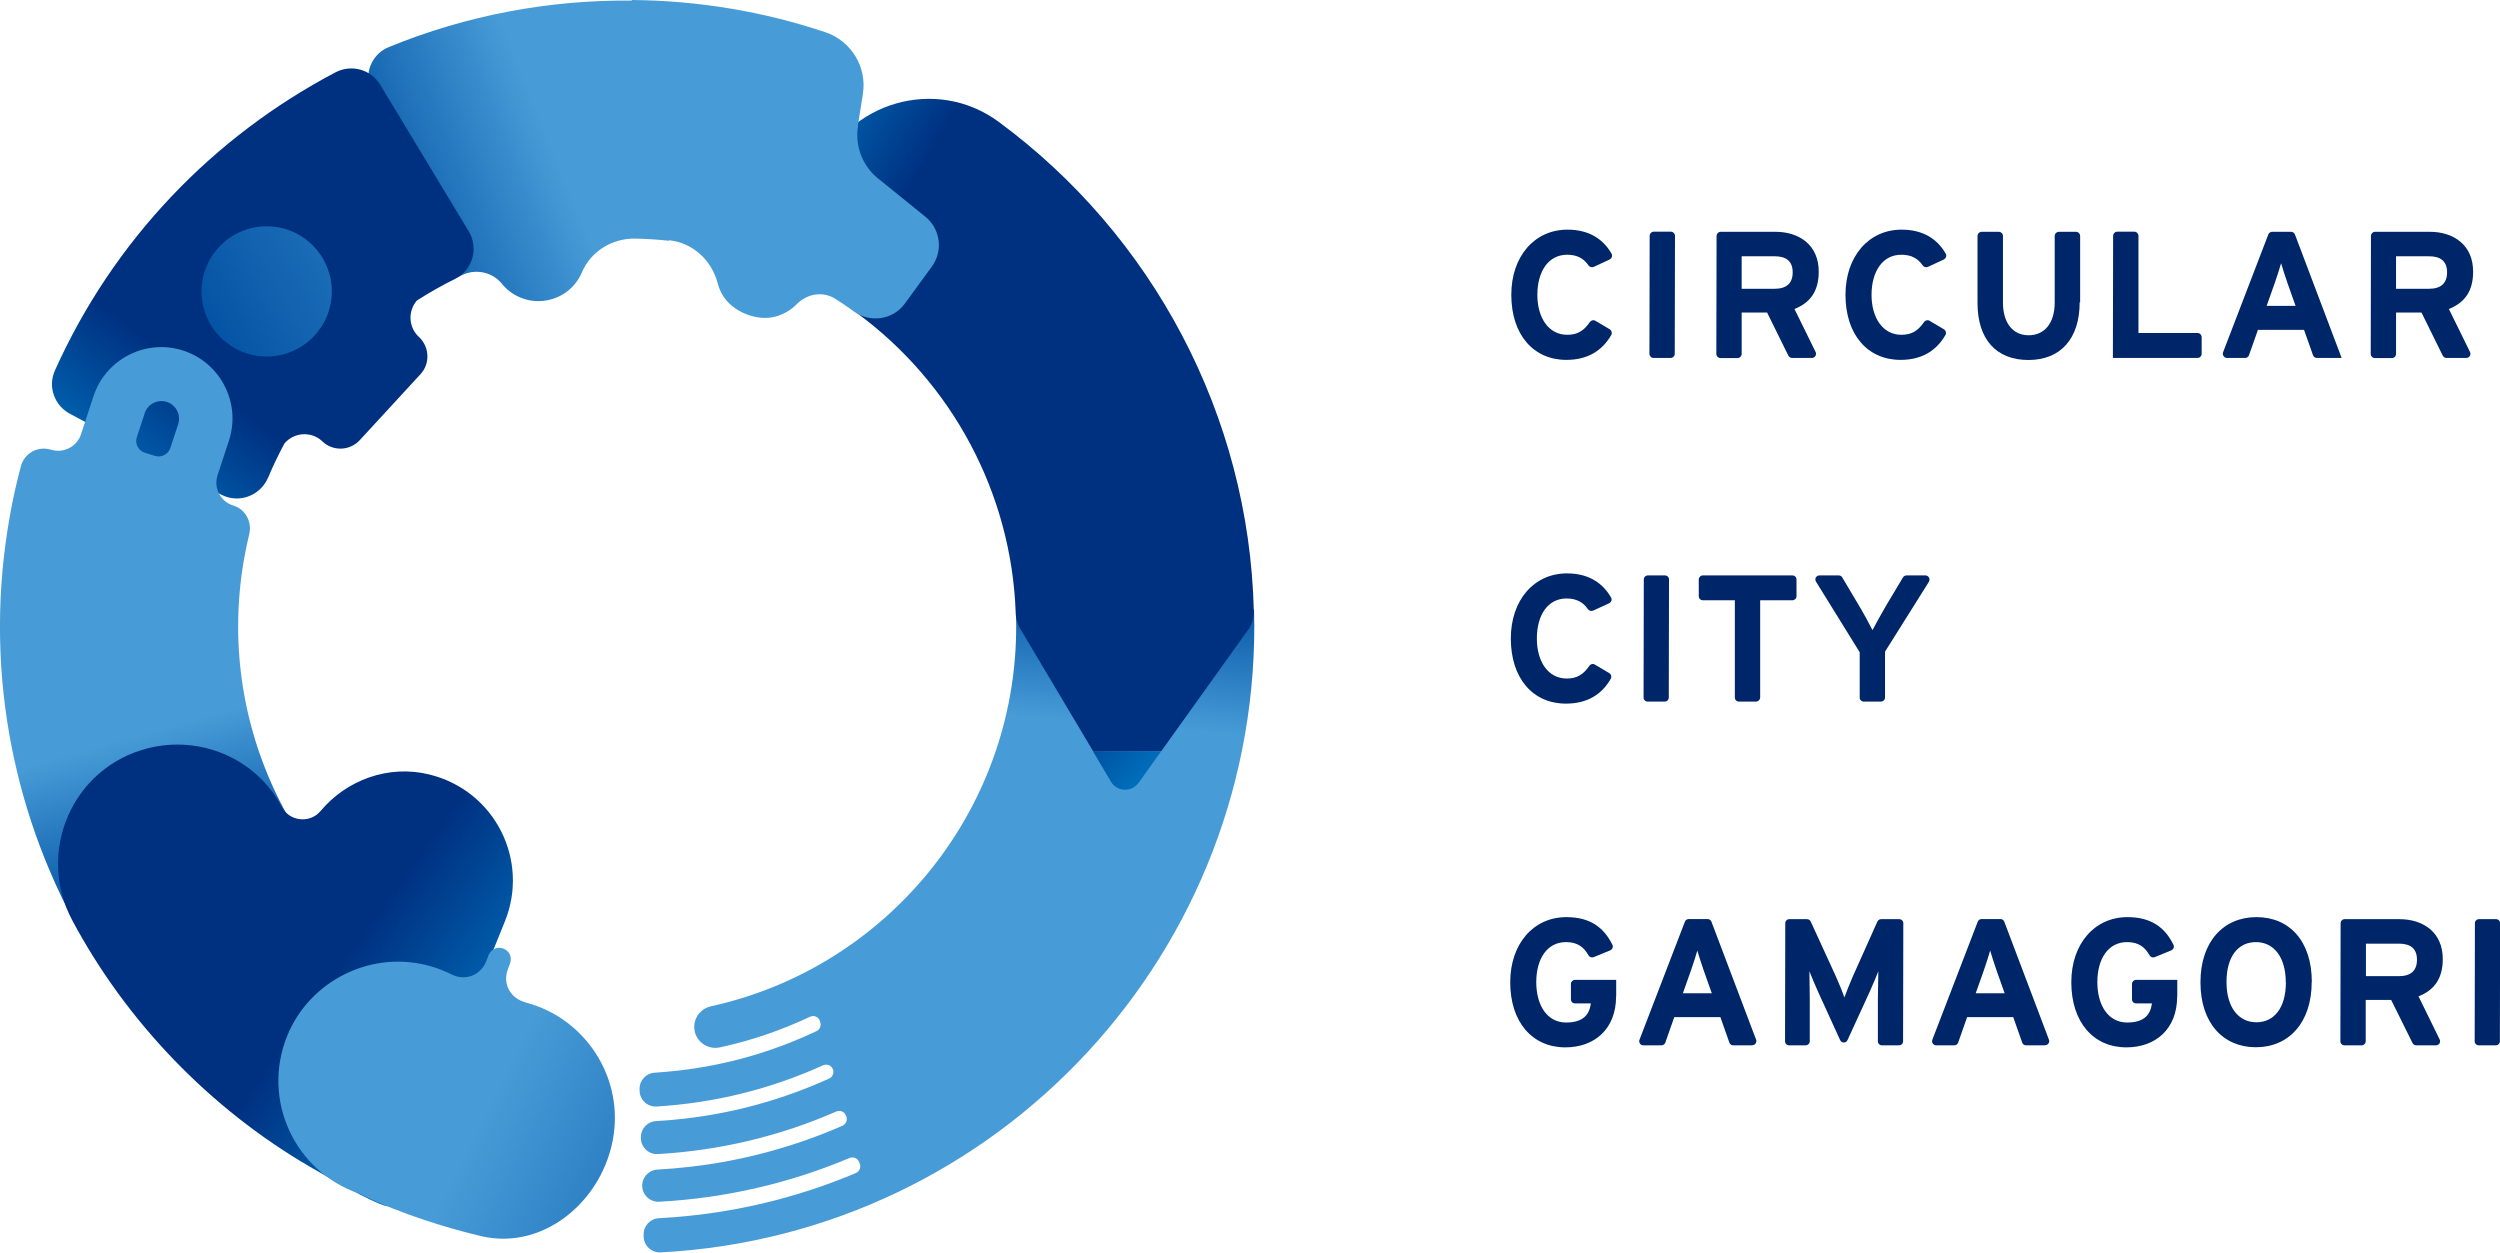 <?xml version="1.0" encoding="UTF-8"?><svg id="_レイヤー_2" xmlns="http://www.w3.org/2000/svg" xmlns:xlink="http://www.w3.org/1999/xlink" viewBox="0 0 209.24 104.83"><defs><style>.cls-1{fill:url(#_名称未設定グラデーション_4-2);}.cls-2{fill:url(#_名称未設定グラデーション_11-4);}.cls-3{fill:url(#_名称未設定グラデーション_4-5);}.cls-4{fill:url(#_名称未設定グラデーション_4);}.cls-5{fill:url(#_名称未設定グラデーション_11-3);}.cls-6{fill:url(#_名称未設定グラデーション_11-2);}.cls-7{fill:url(#_名称未設定グラデーション_4-3);}.cls-8{fill:url(#_名称未設定グラデーション_11);}.cls-9{fill:url(#_名称未設定グラデーション_4-4);}.cls-10{fill:#00266a;}</style><linearGradient id="_名称未設定グラデーション_4" x1="99.29" y1="-1.24" x2="100.09" y2="-13.4" gradientTransform="translate(-18.94 59.13) rotate(.98)" gradientUnits="userSpaceOnUse"><stop offset="0" stop-color="#479cd7"/><stop offset="1" stop-color="#004fa2"/></linearGradient><linearGradient id="_名称未設定グラデーション_11" x1="-41.55" y1="-73.53" x2="-35.01" y2="-66.77" gradientTransform="translate(132.05 130.82) rotate(-1.16)" gradientUnits="userSpaceOnUse"><stop offset="0" stop-color="#003181"/><stop offset="1" stop-color="#006dba"/></linearGradient><linearGradient id="_名称未設定グラデーション_11-2" x1="88.35" y1="-34.3" x2="78.59" y2="-39.74" gradientTransform="translate(-18.94 59.13) rotate(.98)" xlink:href="#_名称未設定グラデーション_11"/><linearGradient id="_名称未設定グラデーション_4-2" x1="66.44" y1="-42.97" x2="50.12" y2="-36.09" xlink:href="#_名称未設定グラデーション_4"/><linearGradient id="_名称未設定グラデーション_11-3" x1="-299.88" y1="-225.9" x2="-307.8" y2="-216.8" gradientTransform="translate(332.63 237.43) rotate(-3.94)" xlink:href="#_名称未設定グラデーション_11"/><linearGradient id="_名称未設定グラデーション_4-3" x1="-265.06" y1="-181.06" x2="-295.8" y2="-166.57" gradientTransform="translate(322.12 174.36) rotate(-3.85)" xlink:href="#_名称未設定グラデーション_4"/><linearGradient id="_名称未設定グラデーション_4-4" x1="-383.2" y1="-188.73" x2="-380.65" y2="-175.03" gradientTransform="translate(412.09 214.91) rotate(-5.09)" xlink:href="#_名称未設定グラデーション_4"/><linearGradient id="_名称未設定グラデーション_11-4" x1="-247.43" y1="-89.76" x2="-236.28" y2="-80.84" gradientTransform="translate(281.41 155.24) rotate(-3.28)" xlink:href="#_名称未設定グラデーション_11"/><linearGradient id="_名称未設定グラデーション_4-5" x1="60.39" y1="31.95" x2="89.99" y2="46.19" xlink:href="#_名称未設定グラデーション_4"/></defs><g id="_レイヤー_4"><g><g><path class="cls-10" d="M134.72,21.72l-1.34,.62c-.16,.07-.34,0-.44-.14-.38-.56-.94-.88-1.77-.88-1.58,0-2.49,1.39-2.5,3.35,0,1.9,.92,3.35,2.5,3.35,.85,0,1.38-.32,1.89-1.06,.11-.15,.31-.21,.47-.11l1.2,.71c.16,.1,.22,.31,.13,.47-.75,1.31-1.97,2.09-3.76,2.09-2.76,0-4.61-2.11-4.61-5.45,0-3.21,1.94-5.45,4.7-5.45,1.83,0,3,.81,3.69,2.01,.1,.17,.02,.4-.16,.48Z"/><path class="cls-10" d="M139.82,29.96h-1.42c-.19,0-.35-.16-.35-.35l.02-9.87c0-.19,.16-.35,.35-.35h1.42c.19,0,.35,.16,.35,.35l-.02,9.87c0,.19-.16,.35-.35,.35Z"/><path class="cls-10" d="M151.64,29.96h-1.65c-.13,0-.25-.08-.31-.19l-1.78-3.61h-2.13v3.46c0,.19-.16,.35-.35,.35h-1.42c-.19,0-.35-.16-.35-.35l.02-9.87c0-.19,.16-.35,.35-.35h4.57c1.99,0,3.64,1.1,3.63,3.35,0,1.58-.68,2.58-2.03,3.11l1.77,3.6c.11,.23-.05,.5-.31,.5Zm-1.6-7.17c0-.95-.57-1.34-1.51-1.34h-2.76v2.72s2.76,0,2.76,0c.98,0,1.51-.45,1.51-1.37Z"/><path class="cls-10" d="M162.69,21.72l-1.34,.62c-.16,.07-.34,0-.44-.14-.38-.56-.94-.88-1.77-.88-1.58,0-2.49,1.39-2.5,3.35,0,1.9,.92,3.35,2.5,3.35,.85,0,1.38-.32,1.89-1.06,.11-.15,.31-.21,.47-.11l1.2,.71c.16,.1,.22,.31,.13,.47-.75,1.31-1.97,2.09-3.76,2.09-2.76,0-4.61-2.11-4.61-5.45,0-3.21,1.94-5.45,4.7-5.45,1.83,0,3,.81,3.69,2.01,.1,.17,.02,.4-.16,.48Z"/><path class="cls-10" d="M174.06,25.3c0,3.06-1.61,4.83-4.29,4.83s-4.27-1.72-4.26-4.8v-5.58c0-.19,.17-.35,.36-.35h1.42c.19,0,.35,.16,.35,.35v5.55c-.01,1.69,.8,2.76,2.15,2.76s2.18-1.04,2.18-2.73v-5.58c0-.19,.17-.35,.36-.35h1.42c.19,0,.35,.16,.35,.35v5.55Z"/><path class="cls-10" d="M183.9,29.96h-7.06l.02-10.22c0-.19,.16-.35,.35-.35h1.42c.19,0,.35,.16,.35,.35v8.13s4.94,0,4.94,0c.19,0,.35,.16,.35,.35v1.39c0,.19-.16,.35-.35,.35Z"/><path class="cls-10" d="M196,29.96h-2.08c-.15,0-.28-.09-.33-.23l-.75-2.12h-3.86l-.75,2.12c-.05,.14-.18,.23-.33,.23h-1.51c-.24,0-.41-.25-.33-.47l3.79-9.87c.05-.13,.18-.22,.33-.22h1.57c.14,0,.27,.09,.33,.23l3.91,10.34Zm-3.87-4.36l-.68-1.92c-.21-.62-.42-1.25-.53-1.65-.11,.39-.32,1.03-.53,1.65l-.68,1.92h2.41Z"/><path class="cls-10" d="M206.41,29.96h-1.65c-.13,0-.25-.08-.31-.19l-1.78-3.61h-2.13v3.46c0,.19-.16,.35-.35,.35h-1.42c-.19,0-.35-.16-.35-.35l.02-9.87c0-.19,.16-.35,.35-.35h4.57c1.99,0,3.64,1.1,3.63,3.35,0,1.58-.68,2.58-2.03,3.11l1.77,3.6c.11,.23-.05,.5-.31,.5Zm-1.6-7.17c0-.95-.57-1.34-1.51-1.34h-2.76v2.72s2.76,0,2.76,0c.98,0,1.51-.45,1.51-1.37Z"/><path class="cls-10" d="M134.68,50.49l-1.35,.62c-.16,.07-.34,0-.44-.14-.38-.56-.95-.88-1.77-.88-1.58,0-2.49,1.39-2.49,3.35,0,1.9,.91,3.35,2.5,3.35,.85,0,1.39-.33,1.89-1.06,.1-.15,.3-.21,.46-.11l1.21,.72c.16,.09,.22,.3,.13,.46-.75,1.32-1.97,2.09-3.76,2.09-2.76,0-4.61-2.11-4.61-5.45,0-3.21,1.94-5.45,4.7-5.45,1.83,0,3,.82,3.69,2.02,.1,.17,.02,.39-.16,.48Z"/><path class="cls-10" d="M139.33,58.72h-1.43c-.19,0-.34-.15-.34-.34l.02-9.88c0-.19,.15-.34,.34-.34h1.43c.19,0,.34,.15,.34,.34l-.02,9.88c0,.19-.15,.34-.34,.34Z"/><path class="cls-10" d="M150.01,50.24h-2.69v8.14c-.01,.19-.17,.34-.35,.34h-1.43c-.19,0-.34-.15-.34-.34v-8.14s-2.68,0-2.68,0c-.19,0-.34-.15-.34-.34v-1.4c0-.19,.16-.34,.34-.34h7.5c.19,0,.34,.15,.34,.34v1.4c0,.19-.16,.34-.34,.34Z"/><path class="cls-10" d="M161.45,48.68l-3.68,5.86v3.84c0,.19-.16,.34-.35,.34h-1.43c-.19,0-.34-.15-.34-.34v-3.79s-3.66-5.91-3.66-5.91c-.14-.23,.02-.52,.29-.52h1.62c.12,0,.23,.06,.29,.17l1.39,2.34c.38,.63,.95,1.68,1.14,2.07,.2-.39,.76-1.4,1.15-2.07l1.4-2.34c.06-.1,.17-.17,.29-.17h1.59c.27,0,.43,.3,.29,.52Z"/><path class="cls-10" d="M135.26,83.4c0,2.72-1.8,4.26-4.25,4.26-2.76,0-4.61-2.11-4.61-5.45,0-3.21,1.94-5.45,4.7-5.45,2.01,0,3.14,.88,3.85,2.31,.09,.18,0,.39-.18,.47l-1.39,.57c-.16,.06-.34,0-.42-.14-.37-.65-.87-1.12-1.89-1.12-1.58,0-2.49,1.39-2.49,3.35,0,1.95,.91,3.38,2.5,3.38,1.45,0,1.95-.68,2.07-1.6h-1.33c-.19,0-.34-.15-.34-.34v-1.29c0-.19,.16-.34,.34-.34h3.45v1.39Z"/><path class="cls-10" d="M146.65,87.49h-1.59c-.15,0-.27-.09-.32-.23l-.75-2.13h-3.86l-.75,2.13c-.05,.14-.18,.23-.32,.23h-1.52c-.24,0-.41-.24-.32-.47l3.8-9.88c.05-.13,.18-.22,.32-.22h1.58c.14,0,.27,.09,.32,.22l3.74,9.88c.08,.22-.08,.46-.32,.46Zm-3.38-4.36l-.68-1.92c-.21-.62-.42-1.25-.53-1.65-.11,.39-.32,1.03-.53,1.65l-.68,1.92h2.41Z"/><path class="cls-10" d="M158.94,87.49h-1.43c-.19,0-.34-.15-.34-.34v-3.54c0-.57,.04-1.92,.04-2.32-.15,.39-.47,1.15-.74,1.75l-1.84,4.01c-.12,.27-.5,.27-.62,0l-1.83-4.01c-.27-.6-.59-1.36-.74-1.75,0,.41,.03,1.75,.03,2.32v3.54c0,.19-.16,.34-.35,.34h-1.38c-.19,0-.34-.15-.34-.34l.02-9.88c0-.19,.15-.34,.34-.34h1.48c.13,0,.26,.08,.31,.2l2.1,4.58c.27,.59,.59,1.39,.72,1.77,.14-.39,.44-1.16,.71-1.77l2.05-4.58c.06-.12,.18-.2,.31-.2h1.52c.19,0,.34,.15,.34,.34l-.02,9.88c0,.19-.15,.34-.34,.34Z"/><path class="cls-10" d="M171.16,87.49h-1.59c-.15,0-.27-.09-.32-.23l-.75-2.13h-3.86l-.75,2.13c-.05,.14-.18,.23-.32,.23h-1.52c-.24,0-.41-.24-.32-.47l3.8-9.88c.05-.13,.18-.22,.32-.22h1.58c.14,0,.27,.09,.32,.22l3.74,9.88c.08,.22-.08,.46-.32,.46Zm-3.38-4.36l-.68-1.92c-.21-.62-.42-1.25-.53-1.65-.11,.39-.32,1.03-.53,1.65l-.68,1.92h2.41Z"/><path class="cls-10" d="M182.22,83.4c0,2.72-1.8,4.26-4.25,4.26-2.76,0-4.61-2.11-4.61-5.45,0-3.21,1.94-5.45,4.7-5.45,2.01,0,3.14,.88,3.85,2.31,.09,.18,0,.39-.18,.47l-1.39,.57c-.15,.06-.34,0-.42-.14-.37-.65-.87-1.12-1.89-1.12-1.58,0-2.49,1.39-2.49,3.35,0,1.95,.91,3.38,2.5,3.38,1.45,0,1.95-.68,2.07-1.6h-1.33c-.19,0-.34-.15-.34-.34v-1.29c0-.19,.16-.34,.34-.34h3.45v1.39Z"/><path class="cls-10" d="M193.48,82.19c0,3.41-1.93,5.46-4.67,5.46s-4.64-2.02-4.64-5.43c0-3.41,1.92-5.46,4.69-5.46s4.63,2.02,4.63,5.43Zm-2.17,.03c0-2.14-1.02-3.37-2.5-3.37s-2.46,1.19-2.46,3.34c0,2.14,1.02,3.37,2.5,3.37s2.46-1.19,2.47-3.33Z"/><path class="cls-10" d="M203.9,87.49h-1.67c-.13,0-.25-.07-.31-.19l-1.79-3.61h-2.13v3.46c0,.19-.16,.34-.35,.34h-1.43c-.19,0-.34-.15-.34-.34l.02-9.88c0-.19,.15-.34,.34-.34h4.58c1.99,0,3.64,1.1,3.63,3.35,0,1.58-.68,2.58-2.03,3.11l1.77,3.61c.11,.23-.05,.49-.31,.49Zm-1.61-7.17c0-.95-.57-1.34-1.51-1.34h-2.76v2.72s2.76,0,2.76,0c.98,0,1.51-.45,1.51-1.37Z"/><path class="cls-10" d="M208.89,87.49h-1.43c-.19,0-.34-.15-.34-.34l.02-9.88c0-.19,.15-.34,.34-.34h1.43c.19,0,.34,.15,.34,.34l-.02,9.88c0,.19-.15,.34-.34,.34Z"/></g><g><path class="cls-4" d="M85.04,51.56h0c.42,15.86-10.58,29.38-25.53,32.66-.91,.2-1.51,1.05-1.39,1.96h0c.14,1.03,1.13,1.7,2.14,1.48,2.59-.56,5.11-1.42,7.53-2.56,.34-.16,.74,.02,.84,.37l.03,.11c.08,.29-.05,.6-.32,.72-3.66,1.73-7.52,2.84-11.53,3.3-.67,.08-1.33,.13-2.01,.18-.73,.04-1.29,.65-1.27,1.38v.14c.02,.76,.67,1.36,1.43,1.31,4.85-.3,9.52-1.45,13.93-3.45,.32-.14,.69,0,.82,.33h0c.12,.3-.02,.64-.31,.78-3.87,1.75-7.93,2.88-12.14,3.36-.78,.09-1.56,.16-2.35,.2-.73,.04-1.29,.65-1.27,1.38v.07c.02,.76,.67,1.36,1.43,1.31,5.18-.3,10.19-1.49,14.92-3.56,.32-.14,.69,.01,.81,.34l.03,.07c.12,.3-.03,.65-.32,.78-4.08,1.78-8.37,2.94-12.79,3.44-.9,.1-1.8,.18-2.7,.23-.73,.04-1.29,.65-1.27,1.38h0c.02,.76,.67,1.35,1.43,1.31,5.51-.3,10.86-1.53,15.92-3.66,.32-.13,.68,.02,.81,.34l.05,.14c.12,.31-.03,.65-.33,.78-4.3,1.81-8.79,2.99-13.42,3.52-1.02,.12-2.04,.2-3.07,.26-.73,.04-1.29,.65-1.27,1.38v.17c.02,.76,.67,1.35,1.43,1.31,28.31-1.49,50.42-25.3,49.66-53.8h0s-19.92,.53-19.92,.53Z"/><g><path class="cls-8" d="M95.3,65.52l1.89-2.65-5.69,.05,1.48,2.5c.51,.86,1.73,.91,2.31,.1Z"/><path class="cls-6" d="M104.53,52.63c.28-.45,.42-.97,.41-1.5-.4-16.43-8.52-31.47-21.35-40.93-5.22-3.85-12.67-1.69-15.1,4.32h0c-1.69,4.18-.4,9.02,3.23,11.68,7.91,5.8,12.95,15.03,13.29,25.12,.02,.53,.18,1.04,.48,1.47h0s6.02,10.12,6.02,10.12l5.69-.05,7.33-10.24h0Z"/></g><path class="cls-1" d="M71.79,10.57l.43-2.7c.36-2.27-.98-4.45-3.16-5.18C63.98,.99,58.54,.05,52.88,0V.05c-6.88-.07-13.81,1.21-20.36,3.9-1.27,.52-1.95,1.91-1.62,3.24l3.52,14.16c.43,1.72,2.32,2.6,3.92,1.83,.12-.06,.24-.12,.36-.17,1.13-.53,2.51-.24,3.3,.73,.38,.48,.88,.87,1.5,1.14,1.57,.69,3.47,.25,4.57-1.06,.27-.32,.48-.66,.63-1.02,.76-1.78,2.55-2.87,4.49-2.83,.93,.02,1.86,.08,2.79,.18v-.04s.03,0,.05,0c1.96,.22,3.53,1.67,4.03,3.58,.09,.34,.22,.67,.41,.99,.81,1.41,2.89,2.25,4.46,1.81,.7-.2,1.29-.56,1.75-1.03,.87-.89,2.21-1.11,3.25-.44,.52,.33,1.03,.68,1.53,1.04,1.37,.99,3.28,.71,4.27-.65l2.26-3.1c.96-1.31,.72-3.15-.54-4.17l-3.97-3.21c-1.3-1.05-1.94-2.72-1.67-4.37Z"/><path class="cls-5" d="M34.91,25.14c1.03-.66,2.09-1.26,3.18-1.8,1.47-.73,1.99-2.57,1.14-3.98l-7.41-12.27c-.78-1.29-2.42-1.73-3.75-1.03C17.92,11.4,9.52,20.03,4.59,31.02c-.6,1.34-.04,2.92,1.26,3.61l12.65,6.76c1.48,.79,3.3,.11,3.95-1.44,.41-.98,.87-1.92,1.36-2.84,.79-.92,2.22-1.05,3.15-.19l.05,.05c.89,.82,2.28,.76,3.1-.13l5.09-5.53c.82-.89,.75-2.28-.14-3.11-.9-.83-.92-2.2-.15-3.07Z"/><circle class="cls-7" cx="22.32" cy="24.39" r="5.45"/><g><path class="cls-9" d="M20.46,46.6c.12-.64,.25-1.27,.4-1.89,.25-1.04-.32-2.09-1.34-2.4h0c-1.07-.33-1.66-1.47-1.31-2.54l.95-2.89c1.03-3.12-.68-6.5-3.8-7.53-3.12-1.03-6.5,.68-7.53,3.8l-1.05,3.2c-.34,1.03-1.45,1.61-2.49,1.29h-.03c-1.08-.34-2.22,.28-2.51,1.38-.35,1.32-.66,2.66-.9,4.03-2.26,12.44,.08,24.65,5.79,34.89l17.41-9.7c-3.54-6.35-4.99-13.93-3.59-21.64Zm-8.35-12.02c.25-.77,1.09-1.19,1.86-.94,.77,.25,1.2,1.09,.94,1.87l-.65,1.98c-.18,.53-.75,.83-1.28,.67l-.85-.26c-.55-.17-.86-.76-.68-1.31l.66-1.99Z"/><path class="cls-2" d="M30.06,99.94c-1.8-.93-3.94-2.18-4.18-2.32-8.27-4.83-15.28-12.06-19.83-20.59-3.05-5.71,0-12.78,6.28-14.39,4.41-1.14,9.1,.83,11.23,4.86,0,0,.01,.02,.02,.03,.65,1.23,2.36,1.41,3.25,.35,2.18-2.6,5.67-3.9,9.1-3.06,5.53,1.36,8.39,7.21,6.33,12.29,0,0-2.17,5.36-2.15,5.36,0,0-7.5,18.46-7.5,18.46-.16,.17-1.27-.33-2.54-.98Z"/><path class="cls-3" d="M44.02,83.9s-.02,0-.02,0c-1.28-.33-1.96-1.56-1.49-2.79l.18-.48c.19-.5-.06-1.05-.56-1.24h0c-.5-.19-1.05,.06-1.24,.56l-.18,.47c-.46,1.21-1.77,1.72-2.93,1.13-.54-.27-1.11-.5-1.71-.67-4.88-1.43-10.16,1.14-12.05,5.86-2.14,5.35,.66,11.32,6.04,13.16,0,0,0,0,0,0,3.63,1.79,7.67,2.96,10.22,3.56,5.49,1.29,10.68-3.41,11.15-9.09,.4-4.79-2.77-9.25-7.42-10.46Z"/></g></g></g></g></svg>